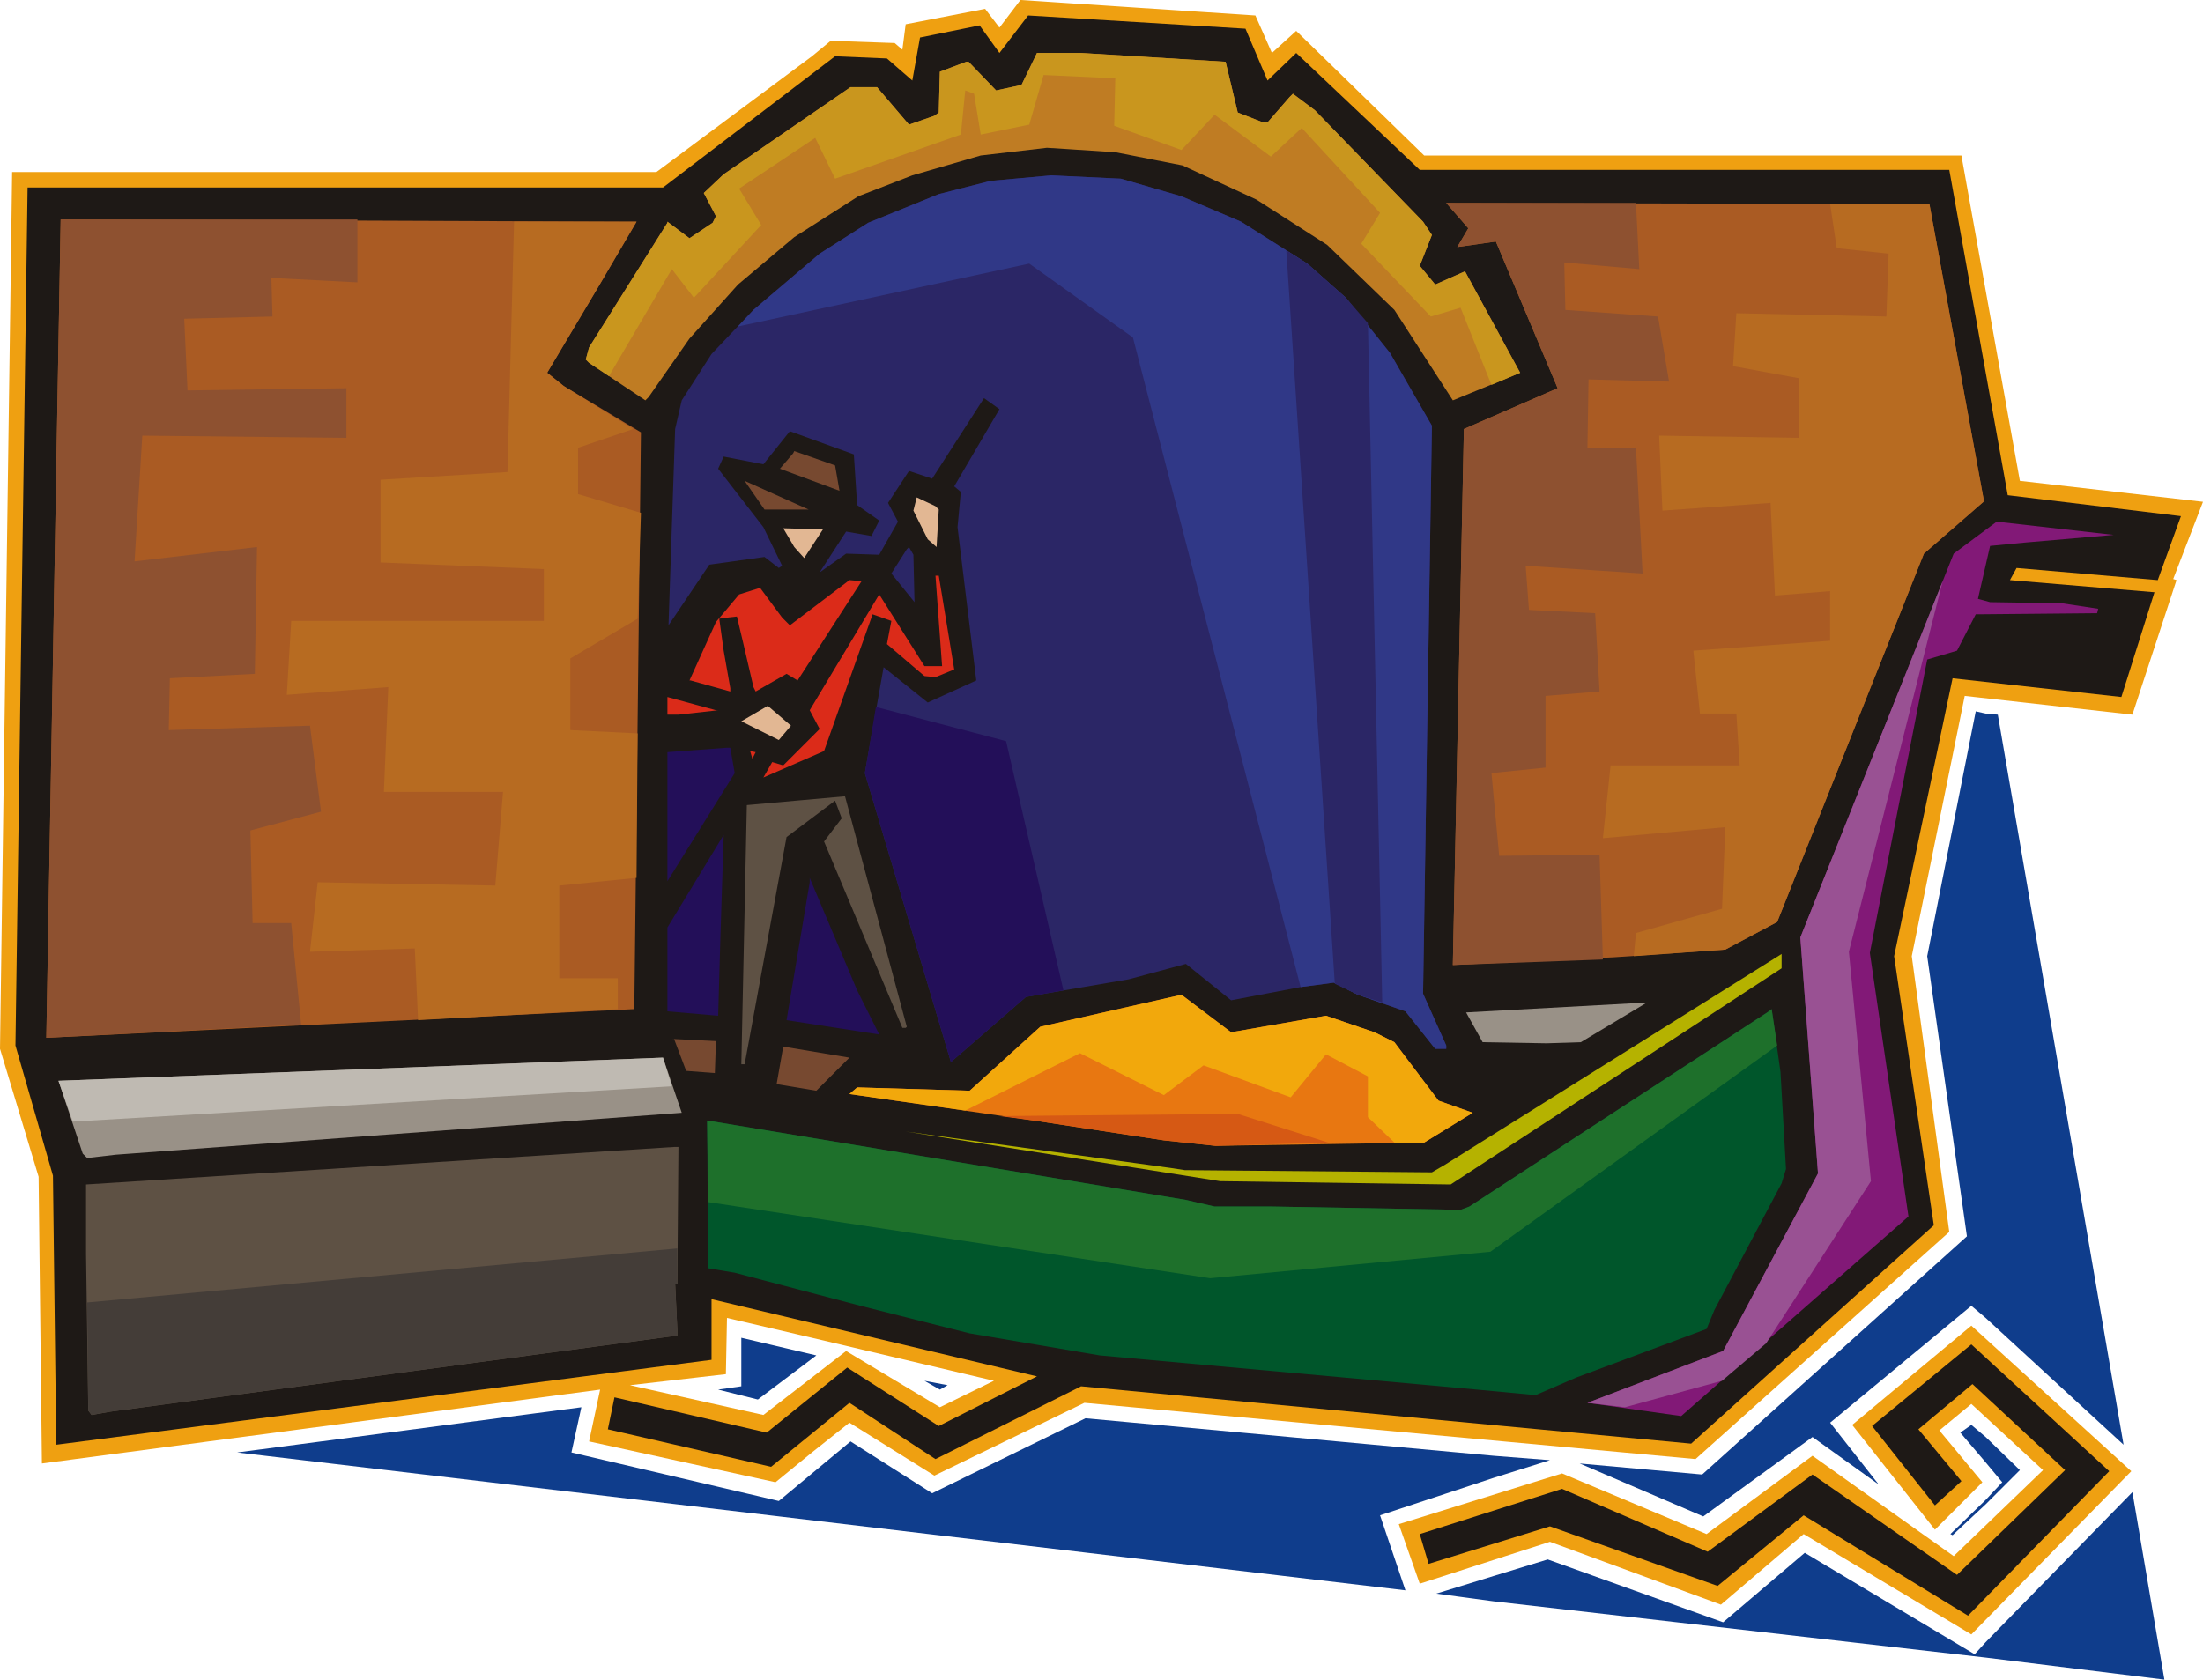 <svg xmlns="http://www.w3.org/2000/svg" fill-rule="evenodd" height="1.523in" preserveAspectRatio="none" stroke-linecap="round" viewBox="0 0 1997 1523" width="1.997in"><style>.pen1{stroke:none}.brush3{fill:#efa011}.brush4{fill:#1e1916}.brush7{fill:#5e5144}.brush12{fill:#999187}.brush17{fill:#774930}.brush18{fill:#2b2666}.brush19{fill:#230f59}.brush21{fill:#aa5b23}.brush22{fill:#8e5130}.brush23{fill:#b76b21}.brush24{fill:#db2b19}.brush25{fill:#e2b793}</style><path class="pen1" d="m1800 1364 31-31-31-30v23l15 18-15 16v4zm0 139v-14l133-136 29 170-162-20zm0-308V647l11 1 114 662-125-115zm-32 196 2 1 30-28v-4l-32 31zm32-88-13-11-10 7 23 27v-23zm0-656v548l-13-11-128 106 44 56-60-43-99 72-112-48 111 10 240-216-36-254 44-222 9 2zm0 842v14l-446-51v-23l49-15 159 57 74-63 154 92 10-11zm-446-149v-20l51 4-51 16zm0-20v20l-103 34 23 68-1059-125 312-41-9 41 188 44 65-54 74 47 139-68 370 34zm0 109-52 16 52 7v-23zm-703-169 36 9 53-40-68-16v44l-21 3zm187-8 14 8 7-4-21-4z" style="fill:#0f3d8c"/><path class="pen1 brush3" d="m1635 1391-75 64-155-57-118 38-19-54 148-46 131 55 96-71 128 91 81-78-65-60-29 24 39 47-43 43-75-95 108-90 145 132-145 148-152-91z"/><path class="pen1 brush4" d="m1635 1374-78 64-152-54-110 34-8-27 129-41 132 57 95-70 131 91 98-95-84-78-49 41 39 47-24 22-57-72 90-74 125 115-128 131-149-91z"/><path class="pen1 brush3" d="m736 1249 31-24 85 51 49-24-165-39V51l17-14 58 2 7 6 3-23 72-14 13 17 19-25 213 14 15 34 22-20 116 113h487l53 295 166 19-27 70 3 1-40 122-152-17-48 236 34 250-230 206-554-51-136 66-77-48-34 27v-68zm-165 7 121 27 44-34v68l-33 27-169-37 10-47-506 67-3-260L0 951l11-795h584L736 51v1162l-77-18-1 51-87 10z"/><path class="pen1 brush4" d="m51 1310-3-244-34-118 11-778h576L757 51l47 2 23 20 7-39 54-11 18 25 26-34 197 12 20 47 26-25 112 106h480l53 295 157 19-21 58-128-11-6 11 131 11-30 95-153-17-53 252 36 244-220 198-553-52-132 66-78-51-71 58-148-34 6-29 138 32 73-59 83 53 89-45-295-70v55l-594 77z"/><path class="pen1" style="fill:#821977" d="m1648 1064-16-214 139-348 39-29 106 12-81 7-31 3-11 48 11 3 65 1 33 5-1 4-107 1h-3l-17 33-27 8-52 266 35 239-206 181-85-12 123-47 86-161z"/><path class="pen1" style="fill:#995193" d="m1648 1064-16-214 129-323-85 336 20 208-95 147-40 34-88 24-34-4 123-47 86-161z"/><path class="pen1 brush7" d="M78 1137v-63l533-34h4l-1 124h-2l2 42v5l-514 69-17 3-3-4-2-142z"/><path class="pen1" style="fill:#443d38" d="M614 1132v32h-2l2 42v5l-514 69-17 3-3-4-1-98 535-49z"/><path class="pen1" style="fill:#00562b" d="m997 1229-118-20-99-25-114-30-24-4-1-134 434 72 26 6h52l171 3 8-3 270-176 4-3 8 57 5 88-4 13-61 115-7 17-118 44-37 16-53-5-342-31z"/><path class="pen1" style="fill:#1e702b" d="m642 1090-1-74 434 72 26 6h52l171 3 8-3 270-176 4-3 5 33-260 187-254 24-455-69z"/><path class="pen1" style="fill:#b5b200" d="m821 1026 240 33 13 2 224 2 12-7 305-191v13l-300 196-209-3-285-45z"/><path class="pen1 brush12" d="m53 980 315-12 155-6 78-3 17 50-513 38-26 3-4-4-22-66z"/><path class="pen1" style="fill:#bfbab2" d="m53 980 315-12 155-6 78-3 8 26-543 32-13-37z"/><path class="pen1" style="fill:#e87711" d="m937 1016-167-24 7-6 102 3 64-58 128-29 45 34 86-15 44 15 18 9 40 53 31 11-44 27-189 3-47-5-118-18z"/><path class="pen1" style="fill:#d65914" d="m937 1016-31-4 216-2 82 26-102 3-47-5-118-18z"/><path class="pen1" style="fill:#f2a80c" d="m875 1007-105-15 7-6 102 3 64-58 128-29 45 34 86-15 44 15 18 9 40 53 31 11-44 27h-27l-24-23v-37l-38-20-32 39-79-29-36 27-76-38-104 52z"/><path class="pen1 brush17" d="m710 949 60 10-30 30-36-6 6-34zm-99-7h-2l40 2-1 29-26-2-11-29z"/><path class="pen1 brush7" d="m677 730 89-8 56 209-1 1h-3l-71-169 16-21-6-16-44 33-38 206h-3l5-235z"/><path class="pen1 brush18" d="m801 605 40 32 44-20-17-139 3-32-6-5 41-70-14-10-47 73-21-7-19 29 9 17-17 30-30-1-24 17 24-37 23 4 7-14-20-14-3-46-58-21-24 30-36-7-5 11 41 53 17 35-3 2-13-10-50 7-37 55 6-178 6-26 27-42 38-40 60-51 44-28 64-26 47-12 55-5 63 3 55 16 54 23 60 38 35 31 40 50 38 66-8 515 21 47v3h-10l-27-34-43-15-22-11-30 4-63 12-41-33-52 14-76 13-17 3-68 59-78-262 17-96z"/><path class="pen1 brush19" d="m964 898-17 3-17 3-68 59-78-262 10-60 118 31 52 226z"/><path class="pen1" style="fill:#303887" d="m669 296 14-15 60-51 44-28 64-26 47-12 55-5 63 3 55 16 54 23 60 38 35 31 40 50 38 66-8 515 21 47v3h-10l-27-34-43-15-22-11-30 4-152-589-94-67-264 57z"/><path class="pen1 brush18" d="m1166 227 19 12 35 31 20 23 13 616-22-7-21-10-44-665z"/><path class="pen1 brush12" d="m1329 918 164-9-60 36-31 1-58-1-15-27z"/><path class="pen1 brush21" d="m55 199 519 2h3l-34 58-47 79 15 12 70 42-6 523-533 26 13-742z"/><path class="pen1 brush22" d="M55 199h269v57l-78-4 1 35-80 2 3 65 144-2v45l-185-2-7 114 111-13-2 115-77 4-1 47 128-4 10 78-64 17 2 84h35l9 92-231 12 13-742z"/><path class="pen1 brush23" d="M466 201h111l-34 58-47 79 15 12 63 39-50 17v42l57 17-3 96-61 36v65l61 3-1 131-70 7v84h53v28l-181 10-3-65-95 3 7-63 161 3 7-85H348l4-95-92 7 4-67h229v-47l-148-6v-75l115-7 6-227z"/><path class="pen1 brush19" d="M734 800v-4l43 102 20 40-84-13 21-125zm-129 97v-56l51-84-3 94-2 70-46-4v-20z"/><path class="pen1 brush21" d="m1327 389 85-37-56-133-35 5 10-17-20-23 438 1 49 267v3l-54 47-133 334-47 25-101 7-146 7 10-486z"/><path class="pen1 brush22" d="m1327 389 85-37-56-133-35 5 10-17-20-23h172l3 60-68-6 1 43 84 6 10 59-73-2-1 62h44l6 114-106-7 3 40 60 3 4 71-49 4v65l-49 5 7 75 91-1 3 95-136 5 10-486z"/><path class="pen1 brush23" d="M1659 185h90l49 267v3l-54 47-133 334-47 25-83 6 2-21 78-22 3-74-111 10 7-66h117l-3-47h-33l-6-57 124-9v-45l-50 4-4-84-98 7-3-68 127 2v-54l-60-11 3-48 136 3 2-57-47-5-6-40z"/><path class="pen1 brush19" d="M659 678h3l4 23-61 98V682l54-4z"/><path class="pen1 brush24" d="m710 694 33-33-9-17 63-105 41 65h16l-6-82h3l14 85-17 7-10-1-34-29 4-21-17-6-44 124-55 24 8-14 10 3zm-25-12-3 6-2-7 5 1z"/><path class="pen1 brush25" d="m696 640 21 18-11 13-34-17 24-14z"/><path class="pen1 brush24" d="m605 632 44 12h2l-36 4h-10v-16zm68-52-5-21-9 1-7 1 4 29 6 34v3l-36-10h-1l24-53 21-25 19-6 20 27 7 7 54-41 11 1-58 90-10-6-28 16-2-4-10-43z"/><path class="pen1 brush18" d="m822 498 2-2 4 7 1 43-21-26 14-22z"/><path class="pen1 brush25" d="m710 479 36 1-17 26-9-10-10-17zm118-16 3-12 17 8 3 3-2 34-8-7-13-26z"/><path class="pen1 brush17" d="m675 436 58 26h-40l-18-26zm44-25 1-2 37 13 4 23-54-20 12-14z"/><path class="pen1" style="fill:#bf7c23" d="m1203 222-64-41-67-31-61-12-62-4-60 7-62 18-49 19-58 37-51 43-44 49-37 53-3 3-51-34-3-3 3-11 71-113v-1l20 15 21-14 3-6-11-21 18-17 115-79h24l29 34 23-8 4-3 1-37 24-9h2l25 26 23-5 14-29h40l131 8 11 46 23 9h4l20-23 3-3 20 15 98 101 8 12-11 28 14 17 27-12 50 92-61 25-53-82-61-59z"/><path class="pen1" style="fill:#c9961e" d="m552 341-18-12-3-3 3-11 71-113v-1l20 15 21-14 3-6-11-21 18-17 115-79h24l29 34 23-8 4-3 1-37 24-9h2l25 26 23-5 14-29h40l131 8 11 46 23 9h4l20-23 3-3 20 15 98 101 8 12-11 28 14 17 27-12 50 92-26 11-28-70-27 8-63-66 17-28-71-77-28 26-51-38-30 32-61-22 1-43-65-3-13 45-44 9-6-37-8-3-4 40-114 40-18-37-69 46 20 33-61 66-20-26-57 97z"/></svg>
